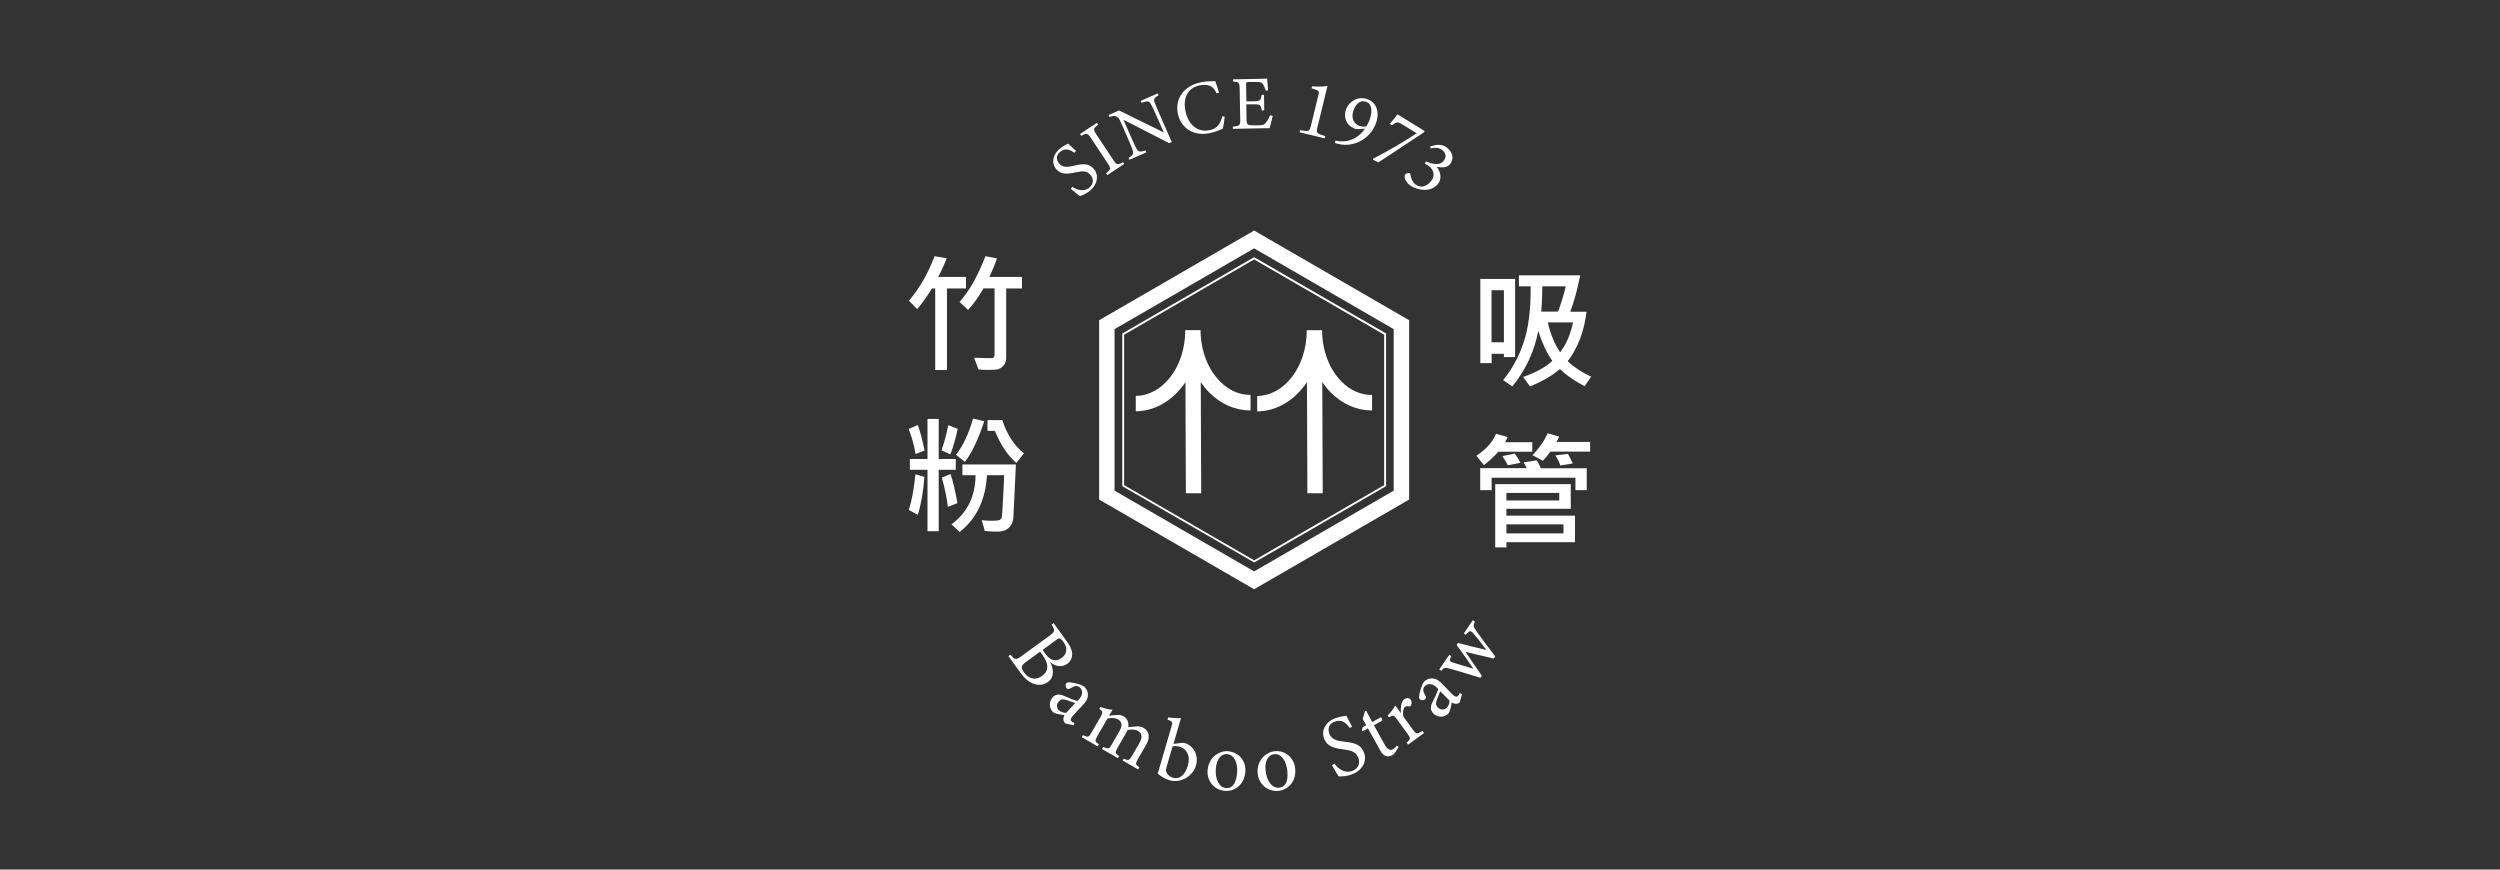 <?xml version="1.0" encoding="UTF-8"?>
<svg id="_圖層_1" data-name="圖層 1" xmlns="http://www.w3.org/2000/svg" viewBox="0 0 230 80">
  <rect x="0" y="0" width="230" height="80" fill="#333333" stroke="none"/>
  <defs>
    <style>
      .cls-1 {
        fill: #fff;
        stroke-width: 0px;
      }
    </style>
  </defs>
  <g>
    <path class="cls-1" d="m115.38,21.21l-14.26,8.25v16.5l14.26,8.25,14.26-8.25v-16.5l-14.26-8.25Zm12.84,23.93l-12.84,7.43-12.84-7.43v-14.86l12.84-7.43,12.84,7.43v14.86Z"/>
    <path class="cls-1" d="m103.29,30.66l-.04.03v14.04l12.14,7.02,12.09-7,.04-.03v-14.04l-12.14-7.02-12.09,7Zm24.05,13.97l-11.96,6.92-11.96-6.92v-13.84l11.96-6.92,11.96,6.92v13.84Z"/>
    <path class="cls-1" d="m115.01,36.33c-1,0-1.94-.42-2.74-1.21-1.15-1.14-1.81-2.87-1.82-4.75h-1.41s0,.03,0,.05h0v.07c-.03,3.26-2.06,5.91-4.55,5.93v1.42c1.84-.02,3.48-1.06,4.57-2.68l.04,10.22h1.41s-.04-10.23-.04-10.23c.24.35.51.69.81.99,1.05,1.04,2.38,1.62,3.73,1.62.01,0,.03,0,.04,0v-1.42s-.03,0-.04,0Z"/>
    <path class="cls-1" d="m120.24,35.16l.04,10.22h1.41s-.04-10.23-.04-10.23c.24.35.51.69.81.99,1.05,1.04,2.38,1.62,3.73,1.62.01,0,.03,0,.04,0v-1.42c-1.03,0-1.98-.41-2.78-1.21-1.15-1.14-1.81-2.87-1.82-4.75h-1.41s0,.03,0,.05h0s0,.07,0,.07c-.04,3.26-2.06,5.9-4.56,5.93v1.42c1.84-.02,3.48-1.06,4.57-2.68Z"/>
  </g>
  <g>
    <path class="cls-1" d="m88.87,26.54h-1.75v7.5h-1.08v-7.5h-.31c-.38.65-.83,1.29-1.35,1.9l-.76-.78c.97-1.12,1.76-2.49,2.36-4.09l1.11.19c-.22.59-.48,1.17-.78,1.72h2.56v1.05Zm5.16,0h-1.46v6.33c0,.31-.07.55-.22.73-.15.18-.31.3-.48.35-.17.06-.49.08-.96.08-.33,0-.63-.01-.89-.04l-.4-1.08c.56.02,1.09.04,1.58.04.2,0,.3-.1.3-.31v-6.11h-1.02c-.43.77-.91,1.43-1.42,1.98l-.78-.73c.87-.97,1.67-2.37,2.38-4.21l1.06.2c-.19.57-.43,1.14-.7,1.71h3v1.05Z"/>
    <path class="cls-1" d="m85.07,41.45l-.84.32c-.11-.7-.32-1.48-.63-2.31l.84-.36c.24.68.44,1.46.62,2.35Zm-.02,2.41c-.11,1.38-.31,2.55-.61,3.5l-.83-.44c.27-.85.48-1.95.61-3.29l.82.24Zm2.88-.64h-1.57v5.65h-1.03v-5.65h-1.62v-.99h1.62v-3.69h1.03v3.69h1.57v.99Zm.18-3.77c-.18.86-.4,1.64-.68,2.35l-.81-.37c.25-.71.46-1.48.62-2.31l.86.33Zm-.03,6.84l-.88.34c-.08-.77-.27-1.67-.55-2.69l.8-.33c.24.71.45,1.6.63,2.68Zm5.38-3.55l-.13,2.83c-.05,1.05-.08,1.72-.1,2.02-.02.3-.1.55-.23.74-.13.2-.3.34-.5.44-.2.1-.48.14-.84.14-.28,0-.63-.02-1.06-.06l-.28-.99c.35.04.67.05.96.05.37,0,.61-.03.7-.08.09-.06.15-.13.18-.23s.06-.65.12-1.66c.05-1.01.09-1.74.1-2.22h-1.58c-.13,2.26-.96,4-2.51,5.22l-.75-.7c1.46-1.09,2.2-2.59,2.21-4.52h-1.21v-.99h4.91Zm-2.91-3.99c-.55,1.68-1.15,2.93-1.78,3.74l-.82-.65c.64-.81,1.17-1.92,1.57-3.33l1.03.24Zm3.65,2.96l-.7.88c-.8-.69-1.45-1.68-1.97-2.95h-.68v-.99h1.36c.44,1.34,1.11,2.36,2,3.06Z"/>
  </g>
  <g>
    <path class="cls-1" d="m98.84,14.05c-.39-.27-.83-.49-1.33-.06-.41.35-.3.78-.06,1.06.31.36.71.35,1.34.2.92-.22,1.4-.21,1.84.29.48.56.36,1.39-.32,1.98-.32.27-.67.42-.96.52-.17-.11-.54-.42-.83-.67l.13-.18c.41.26,1.04.52,1.59.05.38-.33.39-.79.09-1.14-.35-.41-.71-.38-1.39-.24-.82.18-1.35.19-1.77-.3-.41-.47-.4-1.25.3-1.85.3-.26.66-.43.79-.5.18.17.39.36.73.67l-.14.17Z"/>
    <path class="cls-1" d="m101.87,16.11l-.11-.16c.44-.37.47-.42.15-.92l-1.53-2.31c-.33-.5-.39-.49-.91-.23l-.11-.16,1.56-1.03.11.16c-.45.37-.48.43-.15.93l1.53,2.31c.33.5.39.49.91.22l.11.16-1.56,1.03Z"/>
    <path class="cls-1" d="m106.6,8.76c-.39.22-.49.35-.38.65.08.21.19.48.45,1.08l1.13,2.57-.24.11-4.2-2.15.7,1.6c.25.57.4.86.49,1.04.16.32.36.35.83.18l.08.18-1.55.68-.08-.18c.38-.21.49-.37.38-.69-.07-.21-.18-.51-.44-1.09l-.72-1.63c-.08-.18-.14-.28-.31-.37-.19-.11-.34-.09-.67.02l-.08-.18.96-.42,4.12,2.03-.69-1.57c-.26-.59-.39-.86-.5-1.05-.15-.28-.33-.3-.86-.11l-.08-.18,1.58-.69.08.18Z"/>
    <path class="cls-1" d="m112.67,10.73c-.03.35-.11.88-.17,1.11-.19.08-.7.31-1.22.41-1.63.32-2.68-.6-2.92-1.8-.28-1.4.59-2.58,2.13-2.88.59-.12,1.09-.09,1.32-.1.09.3.22.7.34,1.04l-.2.09c-.23-.43-.45-.68-.82-.76-.19-.05-.48-.04-.74.01-1.13.22-1.56,1.18-1.34,2.31.26,1.32,1.11,2.04,2.22,1.82.7-.14.98-.53,1.19-1.28l.22.03Z"/>
    <path class="cls-1" d="m117.09,10.67c-.04.18-.22.9-.28,1.12l-3.39.06v-.2c.64-.06.69-.12.68-.7l-.05-2.76c-.01-.62-.09-.66-.61-.69v-.2s2.13-.04,2.13-.04c.66-.01.93-.02,1.01-.03.01.17.05.7.08,1.07l-.21.04c-.07-.24-.14-.38-.22-.53-.12-.23-.28-.28-.7-.27h-.66c-.22.02-.23.04-.23.24l.03,1.54h.77c.52-.02.56-.13.63-.6h.22s.02,1.44.02,1.44h-.22c-.1-.5-.16-.57-.66-.56h-.77s.02,1.4.02,1.4c0,.49.16.53.51.53h.65c.43-.02.49-.08.64-.27.13-.15.27-.44.37-.65l.21.05Z"/>
    <path class="cls-1" d="m119.56,12.18l.05-.2c.82.14.87.12,1-.43l.68-2.8c.09-.37.04-.4-.27-.51l-.35-.12.04-.18c.5.04,1.01.04,1.42-.04l-.92,3.79c-.13.55-.1.59.71.84l-.05.2-2.31-.56Z"/>
    <path class="cls-1" d="m125.59,11.84l-.56.04c-.18.01-.33-.01-.46-.07-.74-.31-1.01-1.08-.71-1.81.28-.68,1.12-1.22,2.01-.85s1.06,1.36.67,2.31c-.53,1.27-1.72,1.89-2.82,1.86-.33,0-.71-.1-.9-.16l.03-.22c1.06.23,2.06-.13,2.73-1.11Zm.1-2.47c-.54-.22-.94.21-1.14.7-.25.61-.12,1.25.46,1.49.25.1.51.11.71.06.08-.14.16-.31.22-.44.26-.62.43-1.53-.24-1.81Z"/>
    <path class="cls-1" d="m131.04,12.15c-1.41.92-2.79,1.84-4.23,2.79l-.49-.24v-.1c1.32-.67,2.84-1.56,4.01-2.34l-1.36-.84c-.41-.25-.47-.21-.91.1l-.2-.12c.28-.32.51-.62.71-.88l2.47,1.52v.11Z"/>
    <path class="cls-1" d="m131.6,13.46l.57-.13c.32-.04.7.04,1.01.3.52.44.58,1.06.21,1.49-.15.17-.34.24-.54.27-.17.02-.41,0-.67-.04.43.57.45,1.18.09,1.6-.79.93-2.22.39-2.63.04-.27-.23-.41-.55-.42-.7,0-.13.02-.2.08-.26.08-.09.23-.11.32-.11.07,0,.13.04.14.13.04.27.12.63.45.9.41.35.96.29,1.43-.26.44-.53.24-1.06-.13-1.37-.13-.11-.32-.21-.43-.26l.11-.21c.65.27,1.25.39,1.61-.03.29-.34.24-.71-.09-1-.32-.27-.76-.25-1.1-.16l-.02-.22Z"/>
  </g>
  <g>
    <path class="cls-1" d="m96.61,60.9c.34.69.41,1.4-.21,1.85-.44.32-.96.33-1.44.1-.43-.2-.73-.48-1.05-.92l-1.14-1.57.18-.13c.45.51.53.5,1.03.13l2.57-1.87c.53-.39.53-.48.2-1.03l.18-.13,1.22,1.68c.35.48.48.84.49,1.15,0,.33-.12.66-.44.9-.6.44-1.24.15-1.59-.15Zm-2.22,0c-.46.33-.5.53-.17.98.36.5.99.79,1.66.3.65-.48.6-1.14.03-1.92l-.22-.31-1.3.95Zm1.76-.78c.51.7,1,.79,1.53.4.45-.33.6-.85.15-1.47-.13-.18-.23-.28-.32-.31-.08-.02-.16,0-.37.16l-1.22.89.24.33Z"/>
    <path class="cls-1" d="m98,66.54c-.09-.08-.17-.25-.17-.36,0-.14.04-.26.1-.39-.38-.06-.86-.11-1.04-.27-.41-.38-.39-1-.04-1.37.26-.28.59-.32,1.02-.14.47.21,1.04.46,1.27.47l.11-.12c.38-.41.4-.84.09-1.12-.13-.12-.27-.14-.4-.12-.14.02-.3.11-.51.23-.12.07-.21.06-.29-.02-.11-.1-.15-.35-.02-.49.08-.08.22-.08.41-.05.28.03.82.13,1.21.37.17.16.3.38.34.61.04.36-.05.65-.33.95l-1.04,1.12c-.25.27-.23.44-.12.54.07.07.17.11.27.13l-.09.22-.76-.17Zm.94-1.86c-.19-.05-.58-.19-.77-.26-.31-.11-.55-.12-.75.1-.29.31-.18.66,0,.83.15.14.45.24.67.23.25-.27.59-.63.84-.91Z"/>
    <path class="cls-1" d="m103.28,69.99l.11-.19c.43.19.49.19.77-.29l.66-1.14c.28-.49.3-.89-.13-1.13-.26-.15-.58-.14-.96-.08-.04.09-.07.18-.15.31l-.77,1.33c-.25.43-.21.5.15.76l-.11.19-1.46-.84.11-.19c.45.2.53.21.79-.24l.68-1.18c.29-.51.3-.88-.12-1.12-.27-.16-.65-.13-.96-.08l-.93,1.61c-.26.45-.23.51.14.77l-.11.19-1.47-.85.11-.19c.47.22.53.22.79-.24l.82-1.42c.25-.44.24-.48-.1-.77l.1-.17c.35.14.72.23,1.11.27-.09.16-.23.39-.32.55.21-.03.42-.06.71-.07.23-.01.42,0,.64.13.33.19.49.56.42.99.28-.04.52-.05.76-.07.21-.01.45.02.64.13.53.31.64.88.25,1.55l-.76,1.32c-.26.46-.24.5.13.77l-.11.19-1.42-.82Z"/>
    <path class="cls-1" d="m108.65,68.35c.14-.02.26,0,.36.02.81.24,1.29,1.14,1.02,2.05-.3,1.03-1.44,1.66-2.43,1.36-.33-.09-.73-.29-1.09-.61.06-.2.12-.4.18-.61l1.07-3.66c.14-.47.13-.52-.35-.7l.06-.2c.37.06.87.08,1.18.06-.09.3-.18.6-.26.9l-.43,1.48.69-.09Zm-1.34,2.29c-.04.12-.05.19-.04.28.04.22.27.52.63.63.65.19,1.14-.28,1.39-1.14.25-.87-.12-1.53-.75-1.71-.22-.06-.49-.07-.66-.04l-.58,1.98Z"/>
    <path class="cls-1" d="m113.02,69.12c.98.09,1.64.91,1.55,1.92-.12,1.28-1.12,1.8-1.89,1.72-1.09-.1-1.67-1.04-1.58-1.92.12-1.28,1.18-1.8,1.92-1.73Zm-.12.26c-.48-.05-.96.38-1.04,1.29-.09,1,.28,1.77.92,1.83.49.05.93-.27,1.03-1.35.09-.92-.22-1.7-.91-1.77Z"/>
    <path class="cls-1" d="m117.28,69.11c.98-.09,1.78.59,1.88,1.61.12,1.28-.77,1.97-1.54,2.04-1.09.1-1.83-.71-1.91-1.59-.12-1.28.82-1.99,1.57-2.06Zm-.07.28c-.48.05-.87.55-.78,1.46.09,1,.6,1.68,1.25,1.62.49-.05.86-.44.76-1.52-.09-.92-.53-1.63-1.23-1.57Z"/>
    <path class="cls-1" d="m124.17,66.97c-.31-.44-.7-.84-1.4-.57-.58.22-.61.72-.47,1.1.2.51.62.65,1.35.73,1.06.12,1.58.31,1.84,1.02.3.78-.15,1.62-1.1,1.99-.44.17-.87.19-1.22.19-.14-.18-.42-.65-.62-1.03l.21-.15c.34.44.91.96,1.68.66.53-.2.71-.7.53-1.18-.22-.57-.61-.68-1.39-.79-.94-.12-1.51-.31-1.77-1-.25-.66.06-1.49,1.03-1.86.41-.16.86-.2,1.03-.23.13.25.27.54.52,1l-.21.13Z"/>
    <path class="cls-1" d="m128.35,69.22c-.08.13-.18.22-.25.25-.44.25-.83.11-1.13-.45l-1.12-2.01-.48.26-.07-.07.07-.3.32-.18-.32-.58c.05-.21.16-.5.21-.71l.11-.04c.15.3.36.7.55,1.04l.79-.44c.1.03.16.2.12.31l-.75.42.98,1.77c.31.56.59.54.77.44.17-.09.29-.24.36-.34l.16.14-.32.5Z"/>
    <path class="cls-1" d="m131.01,67.44l-1.47,1.07-.13-.18c.37-.33.39-.39.09-.81l-.97-1.33c-.31-.42-.35-.42-.75-.2l-.12-.16c.28-.28.51-.56.71-.92.15.21.36.49.51.7-.02-.5,0-1.04.31-1.28.24-.17.48-.12.59.04.11.15.11.36.04.51-.04.09-.09.12-.17.11-.17-.03-.29-.04-.4.05-.13.1-.23.47-.13.9l.87,1.2c.31.42.36.43.88.11l.13.18Z"/>
    <path class="cls-1" d="m134.32,64.6c-.08.08-.25.16-.37.15-.15,0-.26-.05-.39-.12-.07.37-.15.85-.32,1.03-.4.39-1.02.34-1.37-.02-.27-.28-.3-.61-.09-1.02.23-.46.51-1.02.53-1.24l-.11-.11c-.39-.4-.82-.43-1.12-.14-.13.13-.15.27-.14.39.02.14.1.3.21.52.06.12.05.21-.04.29-.11.11-.36.13-.49,0-.08-.08-.07-.22-.04-.41.05-.28.17-.81.42-1.19.17-.16.39-.29.62-.31.36-.02.64.08.93.37l1.07,1.09c.26.26.43.25.53.14.07-.07.11-.17.14-.26l.21.1-.2.75Zm-1.82-1.02c-.06.18-.22.57-.29.75-.12.31-.14.54.06.75.29.3.65.21.83.04.15-.14.26-.43.26-.66-.26-.27-.61-.62-.87-.88Z"/>
    <path class="cls-1" d="m135.69,57.19c-.18.37-.14.48.13.86.37.53,1.07,1.47,1.74,2.34l-.14.2c-.88-.22-1.74-.42-2.59-.62.44.65.96,1.44,1.5,2.2l-.13.19c-.94-.3-1.88-.58-2.84-.85-.43-.12-.51-.09-.77.2l-.18-.12.93-1.35.18.12c-.2.44-.19.48.17.6.61.19,1.26.39,1.86.56-.49-.72-.99-1.44-1.54-2.19l.12-.18c.84.23,1.73.44,2.62.65-.3-.42-.8-1.06-1.19-1.51-.28-.32-.35-.29-.71.11l-.18-.12.83-1.22.18.12Z"/>
  </g>
  <g>
    <path class="cls-1" d="m139.39,32.85h-1.03v-.3h-1.13v.86h-1.04v-7.75h3.2v7.19Zm-1.03-1.36v-4.79h-1.14v4.79h1.14Zm8.03,3.16l-.6.88c-.94-.48-1.7-1.01-2.28-1.58-.7.61-1.62,1.14-2.75,1.6l-.63-.87c1.17-.41,2.07-.9,2.68-1.48-.51-.73-.94-1.65-1.29-2.76-.35,1.87-1.14,3.57-2.38,5.11l-.85-.58c.82-1,1.46-2.17,1.9-3.51.44-1.33.65-3.04.63-5.12h-1.08v-1.01h5.64c-.27,1.33-.57,2.45-.92,3.35h1.5c-.22,1.81-.79,3.32-1.73,4.55.56.54,1.28,1.02,2.16,1.43Zm-2.34-8.31h-2.16c0,.79-.03,1.57-.1,2.33h1.55c.29-.77.53-1.55.71-2.33Zm.67,3.32h-2.33c.27,1.11.65,2.03,1.14,2.75.56-.73.96-1.65,1.19-2.75Z"/>
    <path class="cls-1" d="m140.98,41.56h-3.14c-.36.42-.8.82-1.32,1.23l-.69-.86c.91-.61,1.51-1.29,1.8-2.02l1.07.29c-.05.15-.13.31-.24.48h2.51v.89Zm5,3.53h-1.04v-1.14h-7.71v1.14h-1.05v-2.02h4.28c-.04-.11-.14-.29-.29-.53l1.21-.19c.11.16.24.4.38.73h4.22v2.02Zm-1.08,4.79h-6.31v.48h-1.03v-5.82h6.95v2.27h-5.92v.63h6.31v2.43Zm-5.02-7.3l-1.16.22c-.11-.23-.27-.5-.5-.84l1.13-.23c.15.17.32.46.53.85Zm3.57,3.46v-.69h-4.86v.69h4.86Zm.39,3.03v-.83h-5.25v.83h5.25Zm2.44-7.52h-3.66c-.18.28-.41.56-.67.84l-.96-.51c.65-.69,1.12-1.37,1.39-2.02l1.07.31c-.1.21-.19.37-.26.49h3.1v.89Zm-1.59,1.09l-1.14.18c-.09-.28-.24-.58-.45-.93l1.15-.13c.15.25.3.54.44.88Z"/>
  </g>
</svg>